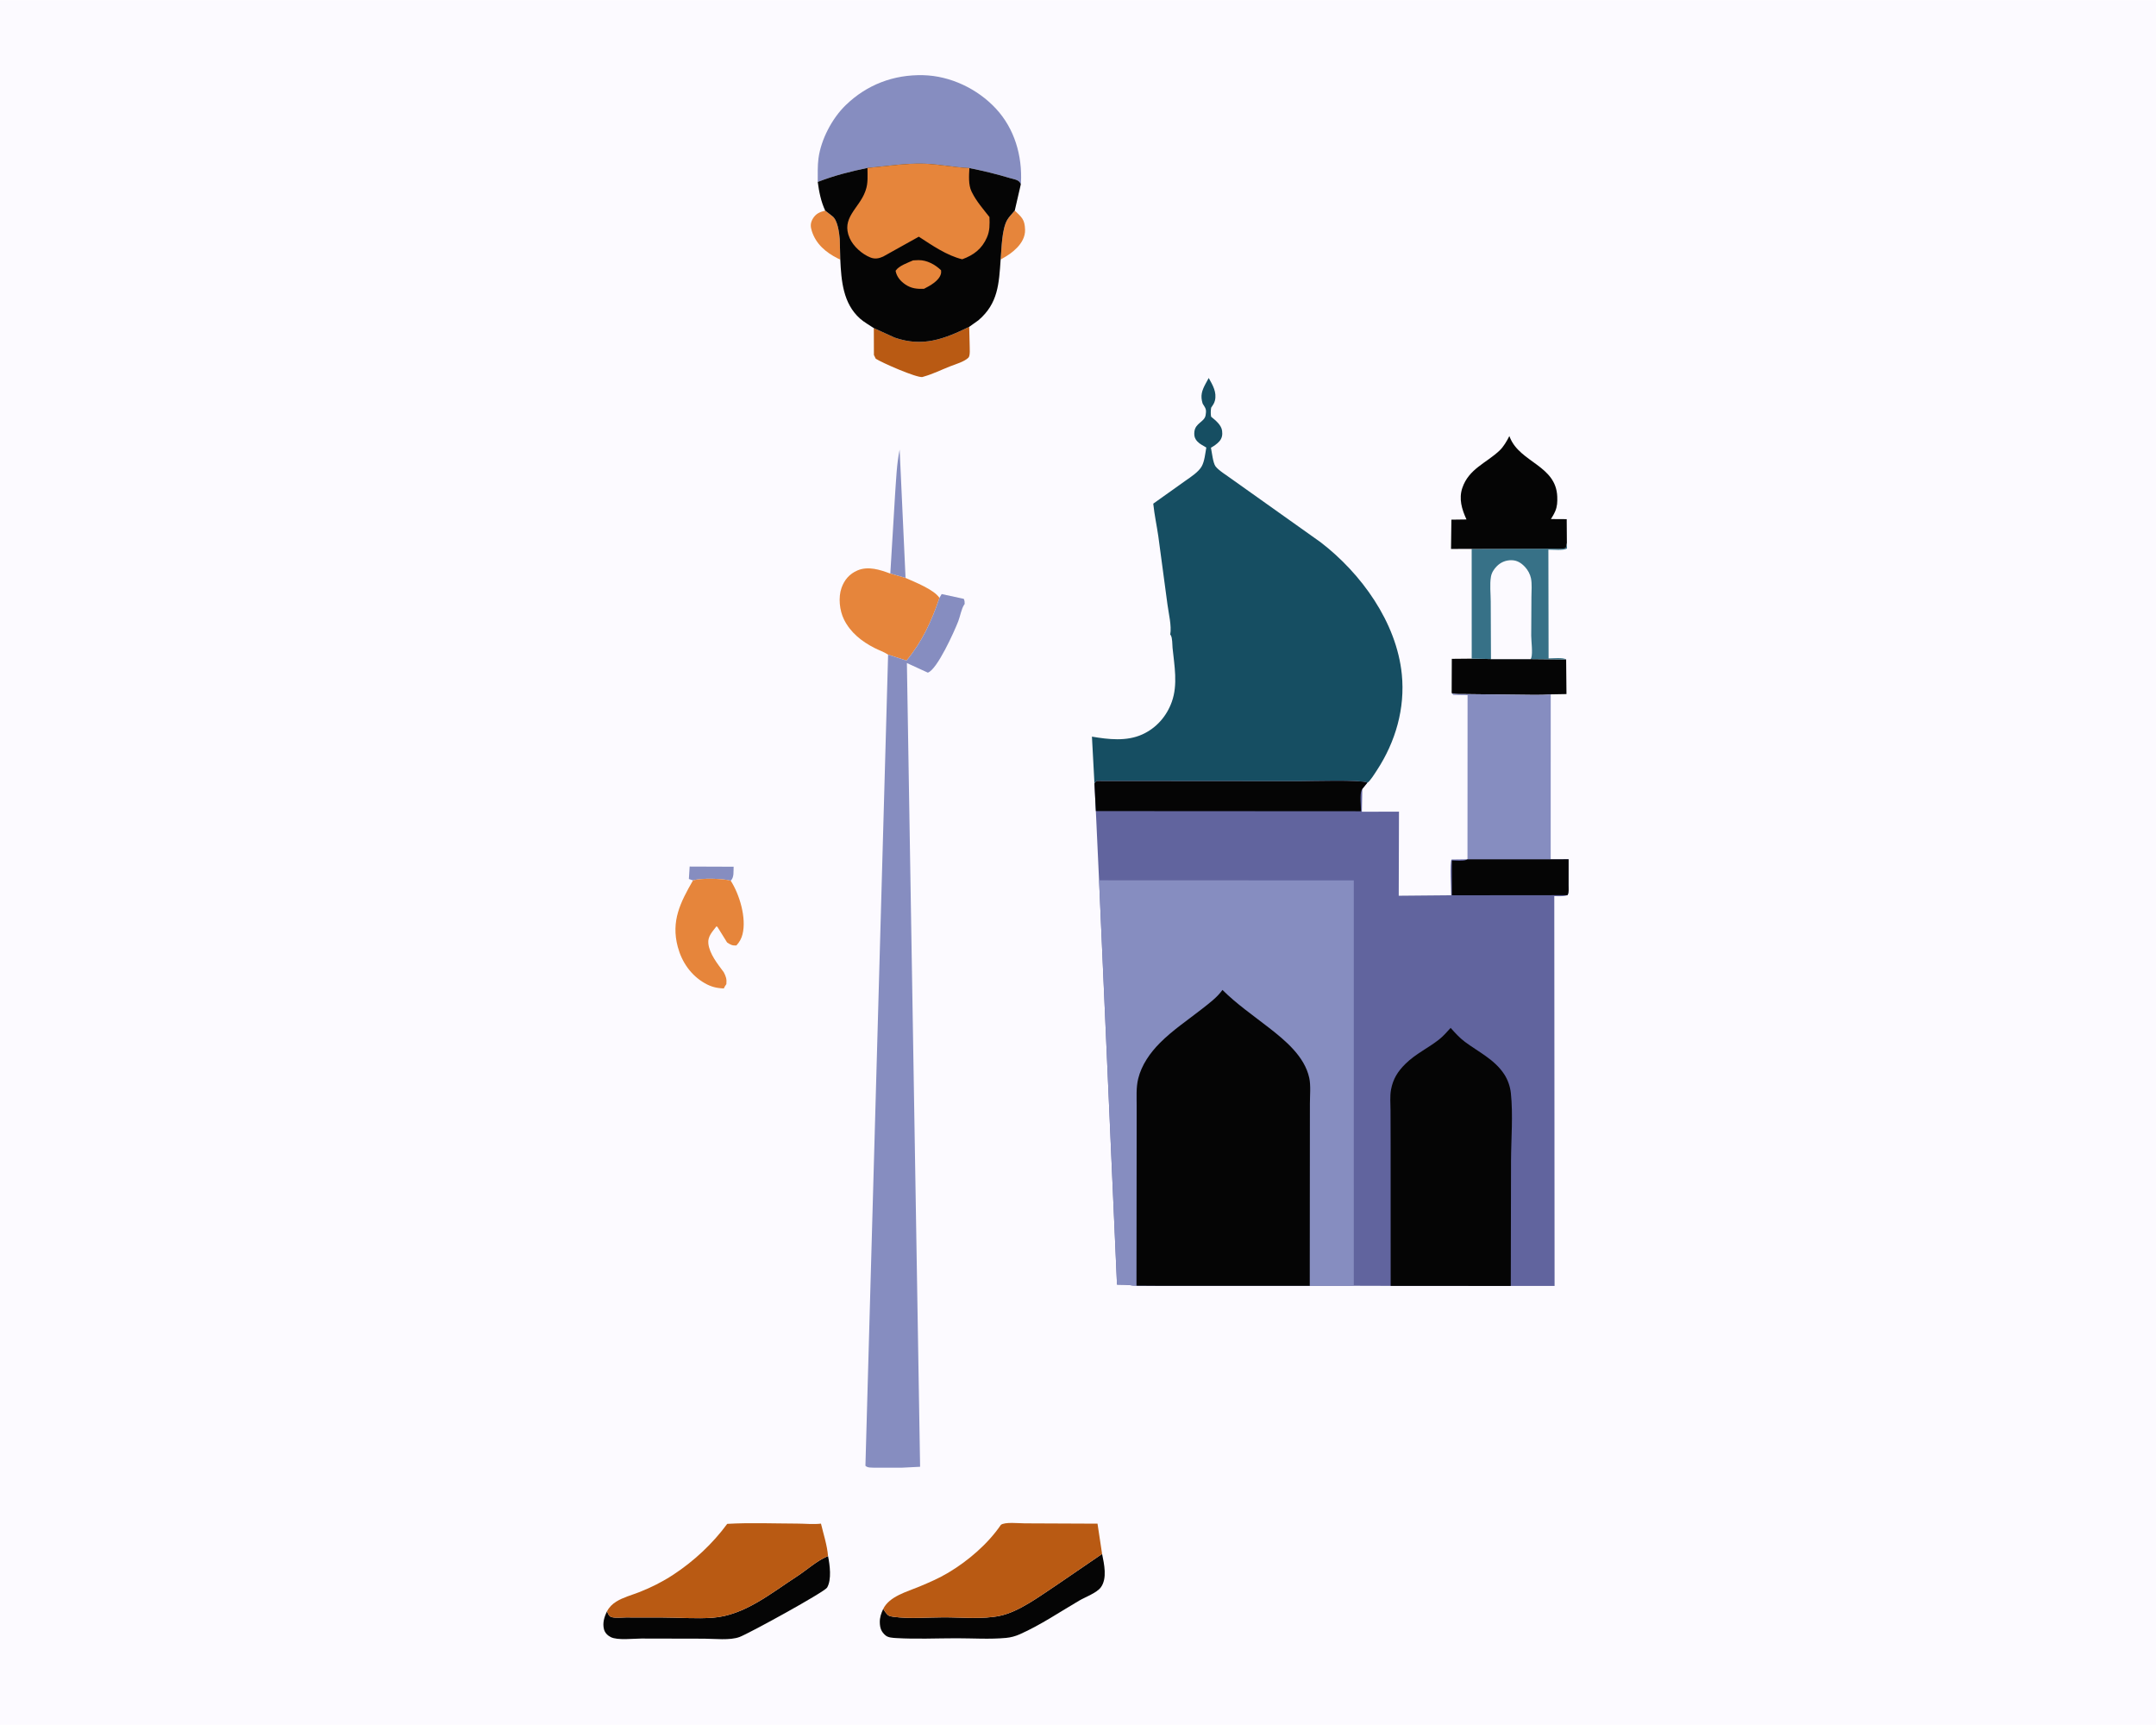 <svg version="1.1" xmlns="http://www.w3.org/2000/svg" style="display: block;" viewBox="0 0 2048 1638" width="1280" height="1024">
<path transform="translate(0,0)" fill="rgb(252,250,255)" d="M -0 -0 L 2048 0 L 2048 1638 L -0 1638 L -0 -0 z"/>
<path transform="translate(0,0)" fill="rgb(134,141,192)" d="M 655.109 822.846 L 696.88 823 C 696.634 827.348 697.507 833.155 694.106 836.267 C 686.312 834.108 666.065 833.648 658.285 835.998 L 654.372 834.667 L 655.109 822.846 z"/>
<path transform="translate(0,0)" fill="rgb(230,133,59)" d="M 963.932 199.789 C 970.662 206.235 973.4 208.249 973.722 217.887 C 973.947 224.635 970.577 230.452 966.008 235.149 C 961.631 239.649 957.039 242.683 951.587 245.648 L 950.521 246.28 C 951.454 235.797 951.543 217.569 956.858 208.5 C 958.596 205.536 961.731 202.526 963.932 199.789 z"/>
<path transform="translate(0,0)" fill="rgb(230,133,59)" d="M 783.874 199.851 L 790.762 205.203 C 795.784 209.119 797.19 220.921 797.696 227 L 798.195 246.323 L 795.858 245.288 C 784.536 239.575 775.133 231.677 771.173 219.323 C 769.785 214.992 769.678 211.78 771.984 207.709 C 774.775 202.785 778.705 201.135 783.874 199.851 z"/>
<path transform="translate(0,0)" fill="rgb(134,141,192)" d="M 845.716 544.578 L 850.231 469.662 C 851.266 455.505 851.711 440.724 854.58 426.829 L 860.189 548.725 L 845.716 544.578 z"/>
<path transform="translate(0,0)" fill="rgb(185,90,19)" d="M 830.059 311.445 L 849.882 320.467 C 876.439 329.678 896.597 321.933 920.654 310.233 L 921.097 327.489 C 921.04 330.42 921.828 337.648 919.873 339.553 C 915.923 343.403 907.586 345.758 902.495 347.756 C 894.242 350.996 886.239 355 877.705 357.42 L 876.163 357.889 C 870.647 358.734 837.73 344.356 831.877 340.5 L 830.138 336.989 L 830.059 311.445 z"/>
<path transform="translate(0,0)" fill="rgb(5,5,5)" d="M 1398 625.381 L 1416.29 625.766 L 1454.03 625.787 L 1487.69 626.13 L 1488.01 659.034 L 1473.05 659.293 C 1462.64 660.26 1451.66 659.625 1441.18 659.635 L 1393.5 659.077 C 1388.58 658.795 1383.72 659.647 1378.94 658.139 L 1379.08 625.559 L 1398 625.381 z"/>
<path transform="translate(0,0)" fill="rgb(230,133,59)" d="M 658.285 835.998 C 666.065 833.648 686.312 834.108 694.106 836.267 C 702.491 849.321 709.21 871.623 705.335 887.136 C 704.284 891.342 702.417 894.648 699.5 897.811 C 695.63 898.071 693.83 897.071 690.665 894.938 L 681.467 880.132 L 680.546 879.64 C 676.782 884.675 672.138 889.158 672.858 895.881 C 673.929 905.875 681.743 915.429 687.503 923.212 C 689.618 927.313 690.454 929.712 689.992 934.5 C 689.239 935.725 688.006 937.247 687.633 938.613 C 680.727 938.36 675.598 937.127 669.556 933.694 C 656.366 926.2 647.712 913.672 643.825 899.133 C 637.258 874.566 646.25 856.95 658.285 835.998 z"/>
<path transform="translate(0,0)" fill="rgb(5,5,5)" d="M 576.636 1530.21 L 577.036 1531.22 C 577.9 1533.25 578.661 1535.03 580.902 1535.7 C 584.529 1536.78 590.556 1536.03 594.521 1536.04 L 629.495 1536.09 C 645.226 1536.11 661.545 1537.47 677.18 1536.3 C 707.22 1534.05 732.499 1512.94 756.978 1497.09 C 765.904 1491.31 775.687 1482.47 785.177 1478.37 L 786.554 1477.8 C 788.243 1485.95 790.162 1500.17 785.655 1507.7 C 783.118 1511.94 711.936 1551.03 702.532 1554.6 C 693.481 1558.04 678.503 1556.23 668.822 1556.21 L 609.179 1556.08 C 601.802 1556.09 586.633 1557.98 580.152 1554.71 C 577.123 1553.18 574.596 1550.64 573.731 1547.3 C 572.197 1541.36 573.987 1535.49 576.636 1530.21 z"/>
<path transform="translate(0,0)" fill="rgb(5,5,5)" d="M 838.971 1527.94 L 840.992 1531 C 843.588 1534.34 844.33 1534.82 848.5 1535.4 C 863.774 1537.52 881.228 1535.94 896.697 1535.94 C 913.456 1535.93 933.457 1537.92 949.832 1534.48 C 968.008 1530.65 987.523 1515.9 1002.93 1505.76 L 1046.89 1475.72 C 1048.81 1485.31 1051.98 1498.93 1045.66 1507.5 C 1041.83 1512.7 1030.85 1516.72 1025.21 1520.02 C 1006.82 1530.78 988.175 1543.41 968.697 1552.02 C 964.518 1553.87 960.214 1555.05 955.661 1555.48 C 940.348 1556.91 924.166 1555.82 908.724 1555.82 C 889.716 1555.82 870.133 1556.77 851.219 1555.62 C 848.079 1555.42 843.736 1555.24 841.238 1553.16 C 837.09 1549.71 835.856 1546.04 835.736 1540.78 C 835.627 1536.01 837.014 1532.22 838.971 1527.94 z"/>
<path transform="translate(0,0)" fill="rgb(230,133,59)" d="M 843.616 621.569 C 839.816 619.015 834.83 617.351 830.687 615.238 C 818.526 609.033 807.904 600.66 801.711 588.19 C 797.479 579.669 796.161 567.177 799.383 558.139 C 802.101 550.514 806.904 544.879 814.441 541.631 C 824.707 537.206 835.915 540.95 845.716 544.578 L 860.189 548.725 C 868.912 552.599 887.214 559.775 892.402 567.646 C 884.864 589.89 876.184 608.889 861.1 627.236 L 843.616 621.569 z"/>
<path transform="translate(0,0)" fill="rgb(55,113,135)" d="M 1488.39 515.386 L 1488.5 520.786 C 1485.13 522.956 1475.19 521.82 1470.82 521.846 L 1471.01 625.15 C 1475.02 625.155 1484.71 624.046 1487.69 626.13 L 1454.03 625.787 L 1416.29 625.766 L 1398 625.381 L 1397.96 521.141 L 1471.5 520.928 C 1476.71 520.682 1482.31 521.582 1487.39 520.393 L 1488.39 515.386 z"/>
<path transform="translate(0,0)" fill="rgb(252,250,255)" d="M 1416.29 625.766 L 1416.05 571.171 C 1416.04 563.65 1414.99 554.818 1416.27 547.5 C 1416.94 543.645 1419.19 540.221 1421.93 537.5 C 1425.82 533.634 1430.65 531.751 1436.11 531.886 C 1441.22 532.013 1445.19 534.595 1448.63 538.306 C 1451.32 541.216 1453.47 545.114 1454.27 548.995 C 1455.4 554.491 1454.75 561.101 1454.72 566.708 L 1454.52 603.643 C 1454.55 609.073 1456.06 619.783 1454.63 624.465 L 1454.03 625.787 L 1416.29 625.766 z"/>
<path transform="translate(0,0)" fill="rgb(5,5,5)" d="M 1393.03 493.179 C 1388.66 483.708 1385.54 473.58 1389.1 463.163 C 1395.28 445.076 1411.6 439.778 1424.35 427.802 C 1428.21 424.185 1431.39 418.669 1433.75 413.977 L 1434.32 415.407 C 1443.98 439.18 1478.24 441.886 1479.25 471.658 C 1479.42 476.484 1479.26 480.75 1477.36 485.263 C 1476.24 487.921 1474.77 490.366 1473.24 492.8 L 1488.23 492.892 L 1488.39 515.386 L 1487.39 520.393 C 1482.31 521.582 1476.71 520.682 1471.5 520.928 L 1397.96 521.141 L 1378.34 521.18 L 1378.69 493.37 L 1393.03 493.179 z"/>
<path transform="translate(0,0)" fill="rgb(185,90,19)" d="M 690.801 1447.16 C 712.744 1445.9 735.198 1446.85 757.193 1446.9 C 764.478 1446.92 772.712 1447.79 779.851 1446.95 C 782.228 1456.9 785.772 1467.65 786.554 1477.8 L 785.177 1478.37 C 775.687 1482.47 765.904 1491.31 756.978 1497.09 C 732.499 1512.94 707.22 1534.05 677.18 1536.3 C 661.545 1537.47 645.226 1536.11 629.495 1536.09 L 594.521 1536.04 C 590.556 1536.03 584.529 1536.78 580.902 1535.7 C 578.661 1535.03 577.9 1533.25 577.036 1531.22 L 576.636 1530.21 C 578.686 1526.2 581.703 1523.28 585.5 1520.94 C 591.976 1516.94 599.926 1514.86 607 1512.1 C 618.37 1507.66 629.278 1502.2 639.486 1495.5 C 659.133 1482.61 676.884 1466.07 690.801 1447.16 z"/>
<path transform="translate(0,0)" fill="rgb(185,90,19)" d="M 950.738 1448.12 C 954.465 1445.16 967.888 1446.66 973.257 1446.67 L 1042.53 1446.97 L 1046.89 1475.72 L 1002.93 1505.76 C 987.523 1515.9 968.008 1530.65 949.832 1534.48 C 933.457 1537.92 913.456 1535.93 896.697 1535.94 C 881.228 1535.94 863.774 1537.52 848.5 1535.4 C 844.33 1534.82 843.588 1534.34 840.992 1531 L 838.971 1527.94 C 844.859 1515.94 861.695 1511.58 873.221 1506.77 C 882.66 1502.82 891.889 1498.85 900.693 1493.6 C 919.579 1482.34 938.302 1466.32 950.738 1448.12 z"/>
<path transform="translate(0,0)" fill="rgb(134,141,192)" d="M 1378.94 658.139 C 1383.72 659.647 1388.58 658.795 1393.5 659.077 L 1441.18 659.635 C 1451.66 659.625 1462.64 660.26 1473.05 659.293 L 1473.01 816.013 L 1393.97 815.988 L 1394.05 660.033 L 1380.53 659.831 L 1378.94 658.139 z"/>
<path transform="translate(0,0)" fill="rgb(134,141,192)" d="M 776.781 172.599 C 776.85 165.248 776.504 157.447 777.478 150.168 C 779.878 132.234 790.37 112.281 803.266 99.755 C 823.378 80.221 848.869 70.548 876.907 71.206 C 902.751 71.812 928.631 84.176 946.093 103.038 C 963.729 122.088 971.085 147.566 969.843 173.178 C 969.817 173.724 969.904 174.307 969.694 174.813 L 969.046 173.407 C 967.282 170.407 962.793 169.967 959.627 169.01 C 946.791 165.132 933.981 162.043 920.84 159.436 C 906.529 158.781 892.292 155.741 877.972 155.269 C 860.301 154.687 841.621 157.731 824.011 159.293 C 807.73 162.643 792.312 166.551 776.781 172.599 z"/>
<path transform="translate(0,0)" fill="rgb(5,5,5)" d="M 824.011 159.293 C 841.621 157.731 860.301 154.687 877.972 155.269 C 892.292 155.741 906.529 158.781 920.84 159.436 C 933.981 162.043 946.791 165.132 959.627 169.01 C 962.793 169.967 967.282 170.407 969.046 173.407 L 969.694 174.813 L 963.932 199.789 C 961.731 202.526 958.596 205.536 956.858 208.5 C 951.543 217.569 951.454 235.797 950.521 246.28 C 948.892 269.193 948.218 287.942 929.427 303.982 L 920.654 310.233 C 896.597 321.933 876.439 329.678 849.882 320.467 L 830.059 311.445 C 825.747 308.476 820.812 305.852 816.92 302.375 C 800.813 287.983 799.148 266.527 798.195 246.323 L 797.696 227 C 797.19 220.921 795.784 209.119 790.762 205.203 L 783.874 199.851 C 779.879 191.349 777.985 181.861 776.781 172.599 C 792.312 166.551 807.73 162.643 824.011 159.293 z"/>
<path transform="translate(0,0)" fill="rgb(230,133,59)" d="M 867.403 247.096 L 872.515 246.863 C 880.467 246.784 888.307 251.053 893.928 256.5 C 893.989 257.703 894.075 258.822 893.753 260 C 891.928 266.668 883.32 271.242 877.698 274.125 C 871.015 274.317 865.773 273.902 860 269.999 C 855.391 266.884 851.709 262.573 850.726 257 C 853.788 252.195 862.38 249.359 867.403 247.096 z"/>
<path transform="translate(0,0)" fill="rgb(230,133,59)" d="M 824.011 159.293 C 841.621 157.731 860.301 154.687 877.972 155.269 C 892.292 155.741 906.529 158.781 920.84 159.436 C 920.471 166.417 919.756 175.343 922.892 181.726 L 923.281 182.5 C 927.476 190.999 934.08 198.512 939.893 205.955 C 940.094 212.966 940.354 218.785 937.47 225.374 C 932.714 236.239 924.843 242.136 914.024 246.063 C 899.363 242.501 885.364 232.792 872.783 224.606 L 838.964 243.46 C 834.942 245.341 831.054 246.045 826.812 244.356 C 818.893 241.204 810.588 233.832 807.116 226 C 798.649 206.9 815.952 197.788 821.814 181.905 L 822.3 180.5 C 824.71 173.855 824.037 166.292 824.011 159.293 z"/>
<path transform="translate(0,0)" fill="rgb(134,141,192)" d="M 892.402 567.646 L 894.5 564.04 L 915.5 568.579 C 916.332 570.327 916.344 571.582 916.349 573.5 L 915.795 574.216 C 913.207 578.251 912.064 585.186 910.264 589.848 C 906.462 599.695 890.197 635.816 881.362 638.672 L 861.462 629.546 L 874.009 1392.93 L 856.492 1393.82 L 830.291 1393.81 C 827.341 1393.61 824.257 1394.06 822.072 1392 L 843.616 621.569 L 861.1 627.236 C 876.184 608.889 884.864 589.89 892.402 567.646 z"/>
<path transform="translate(0,0)" fill="rgb(22,78,98)" d="M 1142.4 383.136 C 1140.1 375.663 1141.6 371.015 1145.12 364.387 L 1148.16 358.81 C 1151.91 365.534 1156.02 372.245 1154.05 380.309 C 1153.44 382.831 1151.92 384.948 1150.47 387.051 C 1150.03 390.078 1149.96 392.541 1150.43 395.567 C 1154.55 399 1160.13 403.292 1160.88 408.981 C 1161.38 412.851 1160.83 416.113 1158.17 419.095 C 1155.98 421.538 1153.1 423.424 1150.28 425.053 C 1151.17 429.267 1152.23 439.473 1154.6 442.687 C 1157.56 446.693 1165.92 451.724 1170.06 454.841 L 1254.36 514.742 C 1293.04 544.4 1326.66 590.853 1331.6 640.375 C 1334.81 672.601 1325.64 704.286 1308.07 731.19 C 1306.63 733.381 1301.09 742.364 1298.9 743.184 C 1293.5 740.201 1243.86 741.808 1234.01 741.793 L 1041.5 741.638 C 1040.81 742.343 1040.22 742.991 1039.62 743.782 L 1037.24 699.458 C 1052.96 702.115 1070.14 704.156 1085.12 697.334 C 1098.45 691.264 1108.19 680.148 1113.12 666.369 C 1118.98 649.959 1115.54 632.069 1113.83 615.212 C 1113.49 611.891 1113.78 606.014 1112.17 603.213 L 1111.62 602.5 C 1113.07 594.064 1110.07 582.404 1108.97 573.826 L 1100.29 509.115 C 1098.84 499.066 1096.62 488.969 1095.57 478.885 L 1095.5 478.165 L 1126.06 456.402 C 1131.07 452.915 1138.52 448.078 1141.5 442.75 C 1144.23 437.869 1144.88 430.426 1145.88 424.885 L 1144 423.751 C 1140.71 421.89 1137.85 420.345 1135.78 417 C 1134.43 414.811 1134.28 412.3 1134.56 409.801 C 1135.48 401.567 1143.91 400.692 1145.18 394.402 L 1145.31 393.5 C 1146.17 388.31 1145.03 387.441 1142.4 383.136 z"/>
<path transform="translate(0,0)" fill="rgb(97,100,158)" d="M 1039.62 743.782 C 1040.22 742.991 1040.81 742.343 1041.5 741.638 L 1234.01 741.793 C 1243.86 741.808 1293.5 740.201 1298.9 743.184 L 1294.04 749.134 L 1293.63 770.794 L 1328.9 770.693 L 1328.67 850.568 L 1378.52 850.116 C 1378.49 844.857 1377.14 818.942 1378.87 816.19 L 1393.97 815.988 L 1473.01 816.013 L 1490.01 815.951 L 1489.98 840.785 C 1489.97 843.701 1490.51 847.505 1488.96 850.033 L 1487.68 850.416 C 1484.26 851.355 1479.97 850.943 1476.43 850.94 L 1476.71 1221.17 L 1435.1 1221.16 L 1321.01 1221.12 L 1285.96 1221.02 L 1244.15 1221.05 L 1226.02 1221.09 L 1098.19 1221.04 L 1079.55 1220.92 L 1076.29 1220.84 C 1071.52 1219.85 1065.94 1220.11 1061.05 1219.92 L 1044.01 835.899 L 1040.96 770.17 L 1039.62 743.782 z"/>
<path transform="translate(0,0)" fill="rgb(5,5,5)" d="M 1393.97 815.988 L 1473.01 816.013 L 1490.01 815.951 L 1489.98 840.785 C 1489.97 843.701 1490.51 847.505 1488.96 850.033 L 1379.16 850.136 L 1379.14 817.096 C 1382.85 817.131 1389.6 817.924 1392.88 816.503 L 1393.97 815.988 z"/>
<path transform="translate(0,0)" fill="rgb(5,5,5)" d="M 1039.62 743.782 C 1040.22 742.991 1040.81 742.343 1041.5 741.638 L 1234.01 741.793 C 1243.86 741.808 1293.5 740.201 1298.9 743.184 L 1294.04 749.134 L 1293.47 750.181 C 1291.4 754.337 1292.82 765.4 1292.86 770.316 L 1040.96 770.17 L 1039.62 743.782 z"/>
<path transform="translate(0,0)" fill="rgb(5,5,5)" d="M 1321.01 1221.12 L 1320.97 1089.45 L 1320.87 1054.59 C 1320.86 1048.24 1320.17 1040.98 1321.34 1034.74 C 1323.24 1024.58 1327.7 1017.5 1335.02 1010.25 C 1344.71 1000.68 1356.57 995.346 1367.05 987.061 C 1371.06 983.882 1374.51 979.868 1377.96 976.093 C 1382.17 980.765 1386.41 985.508 1391.47 989.292 C 1404.49 999.027 1419.56 1005.97 1428.79 1020.01 C 1432.34 1025.42 1434.53 1031.76 1435.2 1038.18 C 1437.36 1058.81 1435.42 1081.53 1435.33 1102.38 L 1435.1 1221.16 L 1321.01 1221.12 z"/>
<path transform="translate(0,0)" fill="rgb(134,141,192)" d="M 1044.01 835.899 L 1285.97 835.997 L 1285.96 1221.02 L 1244.15 1221.05 L 1226.02 1221.09 L 1098.19 1221.04 L 1079.55 1220.92 L 1076.29 1220.84 C 1071.52 1219.85 1065.94 1220.11 1061.05 1219.92 L 1044.01 835.899 z"/>
<path transform="translate(0,0)" fill="rgb(5,5,5)" d="M 1079.55 1220.92 L 1079.7 1089.69 L 1079.73 1050.61 C 1079.75 1042 1079.1 1032.82 1081.16 1024.41 C 1084.36 1011.3 1092.48 999.76 1101.85 990.333 C 1113.78 978.332 1128.38 968.588 1141.68 958.145 C 1148.55 952.752 1156.13 947.175 1161.22 940.027 C 1174.6 953.356 1190.63 964.441 1205.51 976.044 C 1221.03 988.138 1239.23 1003.23 1243.66 1023.54 C 1245.26 1030.9 1244.27 1040.6 1244.28 1048.26 L 1244.15 1221.05 L 1226.02 1221.09 L 1098.19 1221.04 L 1079.55 1220.92 z"/>
</svg>